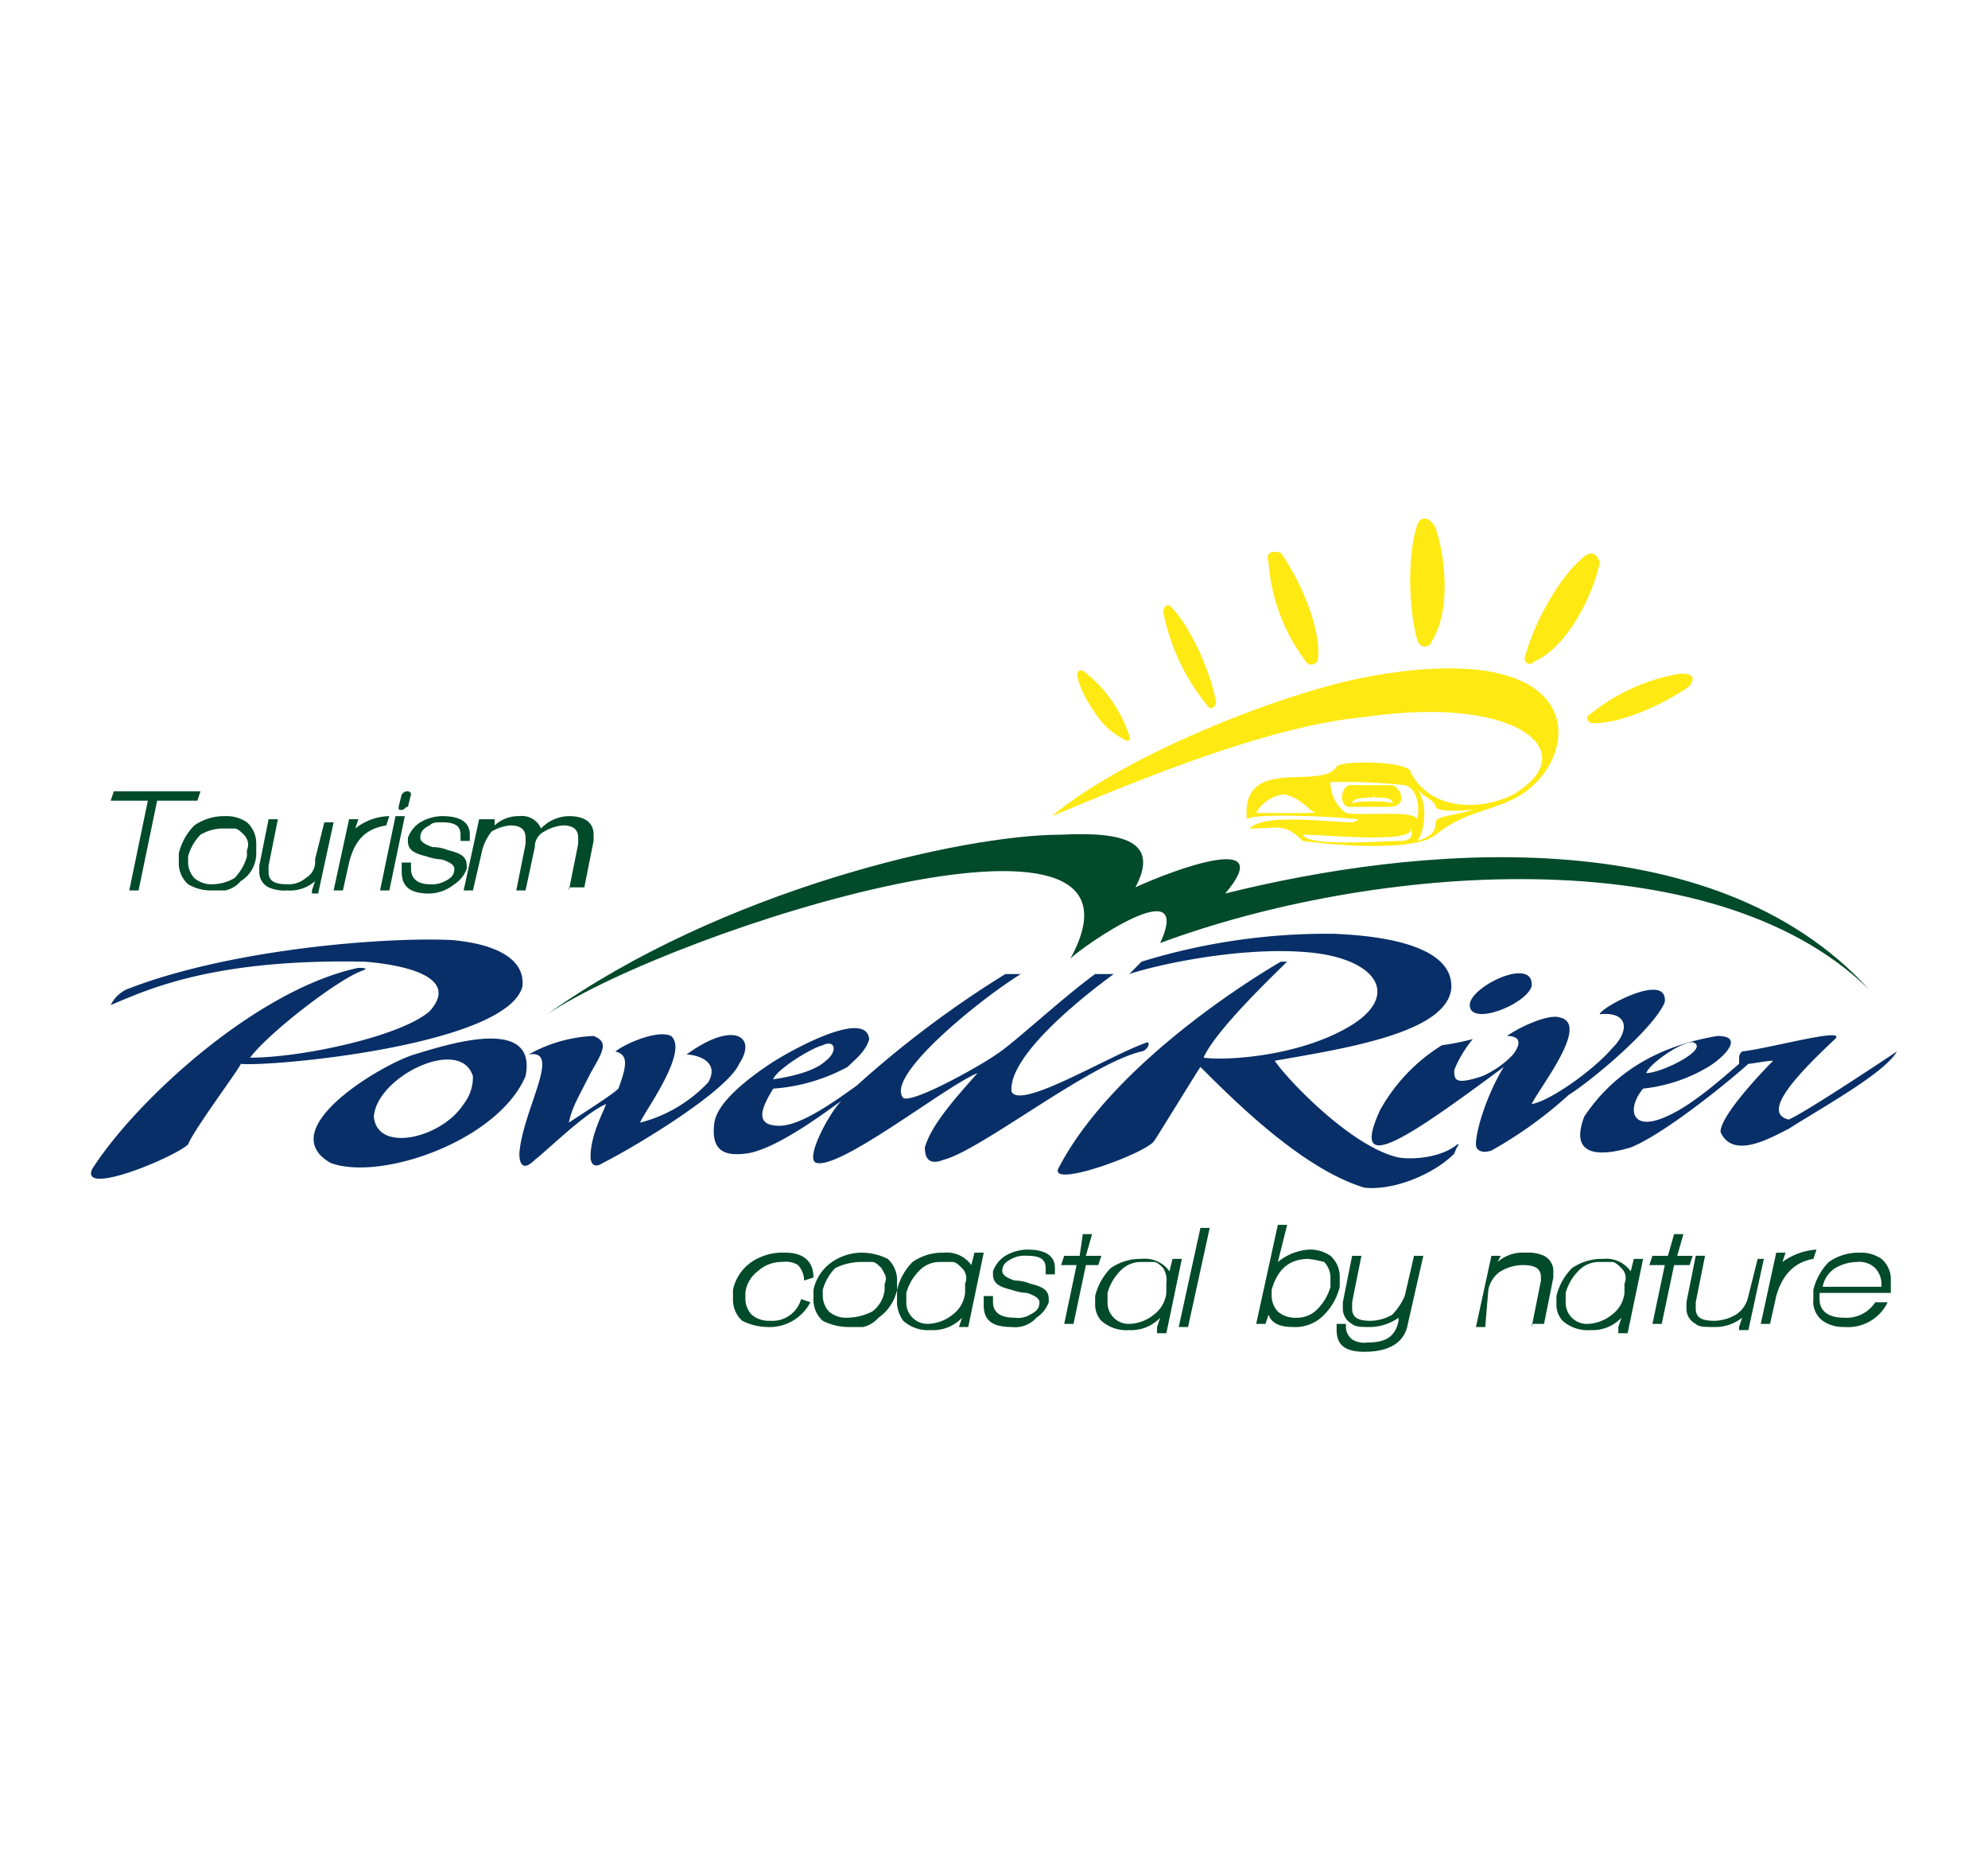 <?xml version="1.0" encoding="UTF-8"?> <svg xmlns="http://www.w3.org/2000/svg" xmlns:xlink="http://www.w3.org/1999/xlink" width="217" height="204" viewBox="0 0 217 204"><rect x="0" y="0" width="217" height="204" fill="#808080" stroke="none"/><defs><clipPath id="clip-TourismPowellRiver-logo"><rect width="217" height="204"></rect></clipPath></defs><g id="TourismPowellRiver-logo" clip-path="url(#clip-TourismPowellRiver-logo)"><rect width="217" height="204" fill="#fff"></rect><g id="logo" transform="translate(-116.274 53.711)"><g id="Group_1" data-name="Group 1" transform="translate(126.211 2.873)"><path id="Path_1" data-name="Path 1" d="M291.934,78.79c-10.813,0-37.171,6.083-56.094,19.6,14.193-9.462,68.26-26.358,57.108-6.083,1.352-1.352,13.517-9.8,9.8-1.69,22.641-8.448,60.15-11.827,77.383,5.069C362.9,76.763,330.118,80.142,309.843,85.211c5.745-6.758-5.407-2.7-9.8-.676,2.7-5.069-1.352-6.083-8.11-5.745" transform="translate(-186.045 -44.276)" fill="#014a2a" fill-rule="evenodd"></path><path id="Path_2" data-name="Path 2" d="M495.915,40.174a21.058,21.058,0,0,0-9.8,4.393c-.676.338-.338,1.014.338,1.014,3.379,0,8.11-2.365,10.475-4.055.676-1.014.338-1.352-1.014-1.352" transform="translate(-322.442 -23.232)" fill="#ffe912" fill-rule="evenodd"></path><path id="Path_3" data-name="Path 3" d="M476.909,11.912c-2.365,2.028-5.069,6.758-6.083,10.475-.338.676.338,1.352,1.014.676,3.717-1.69,6.42-7.434,7.1-10.813-.338-1.014-1.014-1.352-2.028-.338" transform="translate(-314.25 -7.472)" fill="#ffe912" fill-rule="evenodd"></path><path id="Path_4" data-name="Path 4" d="M383.889,24.446a22.977,22.977,0,0,0,4.731,10.138c.338.676,1.014.338,1.014-.338-.676-3.717-3.041-8.448-4.731-10.138-.338-.676-1.014-.338-1.014.338" transform="translate(-266.849 -14.262)" fill="#ffe912" fill-rule="evenodd"></path><path id="Path_5" data-name="Path 5" d="M364.176,42.437c1.014,1.69,2.027,3.379,4.055,4.393.338.338,1.014.338.676-.338a14.653,14.653,0,0,0-5.069-7.1c-1.352-.338,0,2.365.338,3.041" transform="translate(-255.584 -22.791)" fill="#ffe912" fill-rule="evenodd"></path><path id="Path_6" data-name="Path 6" d="M409.079,12.021a20.432,20.432,0,0,0,4.055,10.813.726.726,0,0,0,1.352-.338c.338-3.717-2.365-9.124-4.055-11.489-1.014-.338-1.69,0-1.352,1.014" transform="translate(-280.55 -7.243)" fill="#ffe912" fill-rule="evenodd"></path><path id="Path_7" data-name="Path 7" d="M408.47,51.977h0c6.083-4.393-1.014-10.138-17.234-7.772-11.151,1.014-26.7,7.772-34.13,10.813,8.11-6.758,25.344-13.517,34.468-15.206,25.682-4.731,23.316,10.138,15.544,13.517-3.041,1.352-5.069,1.352-8.11,3.717-2.028,1.69-9.462,1.352-14.53.676-2.027-2.028-2.7-1.352-5.745-1.352,1.352-1.69,8.786-.676,11.151-.676a1.18,1.18,0,0,0,.676-.338c-3.379-.338-11.489-.676-12.165,0-.676-7.1,8.11-3.041,9.8-5.745.338-.676,8.11-.676,8.11.676,2.7,5.069,9.8,3.717,12.165,1.69m-13.179,5.745h0c.676,0,1.352-.338,1.014-1.352.338,1.69-9.124.676-11.827.676.676,1.352,8.448.676,10.813.676M385.83,54.68h0c-1.014-.676-1.69-1.69-3.379-2.028a3.884,3.884,0,0,0-3.041,2.028h6.42m17.234-.338h0c-.676,0-3.717.338-4.055-.338,0-.676-1.352-1.014-2.028-2.028,1.352,2.028.676,5.069,0,5.745,1.014-.338,2.028-.676,2.028-2.028,0-.676,1.69-.676,4.055-1.352m-6.083,1.014c-.338-1.014-5.745-.338-7.772-.676a4.159,4.159,0,0,1-1.69-3.379,62.458,62.458,0,0,1,8.11.338c1.352.338,1.69,2.365,1.352,3.717m-2.7-3.717h-4.731c-1.014.338-1.014,2.365,0,2.365h4.393c2.027,0,1.352-2.028.338-2.365m0,2.028c0-.338-4.393-.338-4.393,0,0-.338.338-.676,2.027-.676a.331.331,0,0,0,.338-.338c0,.338,0,.338.338.338,1.69,0,1.69.338,1.69.676" transform="translate(-252.232 -22.531)" fill="#ffe912" fill-rule="evenodd"></path><path id="Path_8" data-name="Path 8" d="M443.982,3.6c-1.014,3.041-1.014,8.786,0,12.5.338,1.014,1.352,1.014,1.69,0,2.028-3.379,1.352-9.124.338-12.165-.676-1.352-1.69-1.352-2.028-.338" transform="translate(-299.232 -2.873)" fill="#ffe912" fill-rule="evenodd"></path><path id="Path_9" data-name="Path 9" d="M464.3,113.59c.338-3.379-6.758,0-6.758,2.028,0,2.365,6.083,0,6.758-2.028" transform="translate(-307.049 -62.518)" fill="#082f67" fill-rule="evenodd"></path><path id="Path_10" data-name="Path 10" d="M155.392,107.138c-11.151,2.365-24.33,14.531-29.061,21.965-1.352,3.041,9.124-1.352,10.475-2.7.676-1.69,5.745-8.448,5.745-8.786,3.379.338,29.061-2.028,30.751-8.448.338-3.379-3.717-4.731-7.772-5.069-7.434-.338-24.33,1.014-35.481,5.407a3.731,3.731,0,0,0-1.69,1.69c4.055-1.69,11.151-5.069,27.709-4.731,4.393.338,10.475,1.69,7.1,5.407-3.041,2.7-13.855,5.069-19.6,5.069,2.028-2.7,9.462-8.448,12.165-9.462,1.014-.338,0-.338-.338-.338" transform="translate(-126.211 -58.093)" fill="#082f67" fill-rule="evenodd"></path><path id="Path_11" data-name="Path 11" d="M392.01,130.338c3.041.338,7.434-1.352,9.8-3.717.338-1.014.676-1.014.338-1.014-2.027,1.69-5.745,1.69-6.758,1.352-5.069-1.352-11.827-8.448-13.179-10.475,7.772-1.352,18.586-3.041,19.261-7.772.338-3.717-4.393-5.745-12.841-6.083a68.724,68.724,0,0,0-20.951,3.041l-1.352,1.352c3.041-1.014,12.165-3.041,19.6-2.365s10.138,4.731,4.393,8.11-13.855,3.717-15.882,3.379c1.352-3.041,7.772-9.124,9.124-10.475h-.676s-17.91,10.138-24.33,22.641c-.676,2.028,9.462-1.69,10.475-3.041.676-1.014,4.393-7.1,5.069-8.11,3.717,3.717,11.151,11.151,17.91,13.179" transform="translate(-253.005 -57.301)" fill="#082f67" fill-rule="evenodd"></path><path id="Path_12" data-name="Path 12" d="M465.968,117.44c.338-3.379-7.1.676-7.1,1.352,3.041-.338,3.379,1.69,1.352,3.717-2.027,2.365-6.758,5.745-8.786,6.083,1.014-2.028,6.42-8.786,3.041-9.462-1.014-.338-3.717.676-5.745,2.028,1.352,0,1.69.676.676,2.028a10.3,10.3,0,0,1-3.379,2.365c-3.041,1.014-3.041.338-3.041-.676a12.652,12.652,0,0,1,2.028-3.379,28.3,28.3,0,0,1-3.379.676,19.4,19.4,0,0,0-6.758,7.1c-3.379,7.434,3.041,3.041,13.517-4.731-1.69,2.7-3.041,6.758-3.041,8.448,0,.676.676,1.014,1.69.676a45.742,45.742,0,0,0,8.448-6.083c2.7-1.69,9.462-7.434,10.476-10.138" transform="translate(-294.185 -64.678)" fill="#082f67" fill-rule="evenodd"></path><path id="Path_13" data-name="Path 13" d="M230.157,129.028c3.717-.676-.676,6.083-1.014,10.813,0,1.014.338,2.028,1.69.676,1.352-1.014,5.407-5.069,7.772-6.083-.338,1.014-1.69,3.379-1.69,5.745,0,.676.338,1.352,1.352.676,3.379-1.69,13.517-7.772,14.868-10.813,2.027-3.041-.676-4.731-5.745-1.014,1.014,0,3.717.676,2.365,3.041a15.55,15.55,0,0,1-7.434,4.393c.338-1.014,5.407-7.772,3.379-9.462-1.352-.676-4.731.676-6.083,1.69,1.352.338,1.352,1.352.338,4.055-.676.676-3.379,2.365-5.407,3.717.338-1.69,1.014-2.7,2.365-5.407,1.352-2.365,2.028-3.379.338-4.055a15.842,15.842,0,0,0-7.1,2.027" transform="translate(-182.39 -70.521)" fill="#082f67" fill-rule="evenodd"></path><path id="Path_14" data-name="Path 14" d="M190.672,129.588h0c3.379-1.014,13.517-4.393,12.165,2.365-3.041,7.1-15.882,11.489-21.289,9.462-6.42-3.717,5.745-10.813,9.124-11.827m-4.393,6.758h0c.338,4.055,7.434,2.365,9.8-1.352a4.717,4.717,0,0,0,1.014-3.041c-1.352-4.393-10.475,0-10.813,4.393" transform="translate(-155.409 -71.081)" fill="#082f67" fill-rule="evenodd"></path><path id="Path_15" data-name="Path 15" d="M275.938,128.56h0c.338-2.365,4.055-5.069,6.083-6.42s10.475-6.083,10.813-2.7c-.338,1.352-1.69,2.365-2.365,3.041a19.925,19.925,0,0,1-8.11,2.365c-1.014,1.69-2.365,4.055.676,4.055,2.365,0,6.083-2.7,8.448-4.393A112.464,112.464,0,0,1,307.7,112.34h1.69c-4.393,2.7-14.868,11.151-12.841,13.517,1.014.676,8.786-3.717,10.138-4.731,1.69-1.014,7.1-6.083,10.813-8.786h2.027c-6.42,4.731-11.489,9.8-11.151,12.841,1.014,2.028,10.813-4.055,14.868-5.407.338.338-.338,1.014-.676,1.014-5.745,1.352-17.572,10.813-21.627,11.827-1.69.676-2.027-.338-2.027-1.352.676-2.365,3.041-5.069,5.745-8.11-3.379,1.352-14.868,10.475-17.572,9.8-1.352-.338,1.352-5.407,2.7-6.758-1.014.676-7.1,5.407-10.475,5.745-2.7.338-3.717-.676-3.379-3.379m11.827-8.448h0c-1.352.338-5.069,2.7-5.407,3.717,2.365-.338,4.731-1.014,5.745-2.028,1.352-1.014,1.014-2.365-.338-1.69" transform="translate(-207.896 -62.619)" fill="#082f67" fill-rule="evenodd"></path><path id="Path_16" data-name="Path 16" d="M518.659,128.818h0c-1.352,2.365-8.11,6.083-11.827,8.448-2.028,1.014-6.083,3.379-7.434.338,0-2.028,5.745-7.772,5.745-7.772-.676,0-2.365.338-2.7.338-3.041,2.7-9.462,7.772-12.841,9.124-3.379,1.014-6.758,1.014-5.069-3.379,3.379-5.069,8.448-7.772,14.531-8.786,3.041,0,.676,2.365-1.014,3.379a17.459,17.459,0,0,1-7.1,2.365c-1.69,2.027-1.352,4.393,1.69,3.379s6.42-4.055,8.786-6.083c0-1.014,0-1.014.338-1.352,3.041-.338,11.489-2.7,10.138-1.352-5.069,4.731-7.772,8.11-5.069,8.786,1.69-.676,10.813-6.758,11.827-7.434h0m-27.371,2.365h0c1.69,0,7.1-2.7,5.069-3.379-1.352,0-4.731,2.365-5.069,3.379" transform="translate(-321.533 -70.649)" fill="#082f67" fill-rule="evenodd"></path><path id="Path_17" data-name="Path 17" d="M145.075,186.737" transform="translate(-136.506 -103.224)" fill="#082f67" fill-rule="evenodd"></path><path id="Path_18" data-name="Path 18" d="M147.306,185.993" transform="translate(-137.725 -102.818)" fill="#082f67" fill-rule="evenodd"></path></g><g id="Group_2" data-name="Group 2" transform="translate(196.28 79.965)"><path id="Path_19" data-name="Path 19" d="M284.194,187.407a6.366,6.366,0,0,1-2.7-.676,3.068,3.068,0,0,1-1.014-2.365v-1.014a4.921,4.921,0,0,1,2.027-3.041,6.07,6.07,0,0,1,3.717-1.014c2.027,0,3.041,1.014,3.041,2.7l-1.014.338a2.581,2.581,0,0,0-.676-1.69,2.532,2.532,0,0,0-1.69-.338,3.837,3.837,0,0,0-2.7,1.014,3.421,3.421,0,0,0-1.352,2.365v.676a2.581,2.581,0,0,0,.676,1.69,2.857,2.857,0,0,0,2.028.676,3.253,3.253,0,0,0,3.379-2.365l1.014.338A5.022,5.022,0,0,1,284.194,187.407Z" transform="translate(-280.477 -176.256)" fill="#014a2a"></path><path id="Path_20" data-name="Path 20" d="M306.917,186.394a3.088,3.088,0,0,1-1.69,1.014h-1.69a6.366,6.366,0,0,1-2.7-.676,3.068,3.068,0,0,1-1.014-2.365v-1.014a4.921,4.921,0,0,1,2.027-3.041,5.709,5.709,0,0,1,3.379-1.014,6.366,6.366,0,0,1,2.7.676,3.068,3.068,0,0,1,1.014,2.365v1.014A4.921,4.921,0,0,1,306.917,186.394Zm.338-5.407c-.338-.338-.676-.676-1.014-.676h-1.352a6.366,6.366,0,0,0-2.7.676,5.447,5.447,0,0,0-1.352,2.365v.676a2.581,2.581,0,0,0,.676,1.69,2.857,2.857,0,0,0,2.027.676,6.366,6.366,0,0,0,2.7-.676,3.42,3.42,0,0,0,1.352-2.365v-.676C307.931,182,307.593,181.663,307.255,180.987Z" transform="translate(-291.035 -176.256)" fill="#014a2a"></path><path id="Path_21" data-name="Path 21" d="M326.666,187.407l.338-1.014a4.338,4.338,0,0,1-3.379,1.352,4.13,4.13,0,0,1-3.041-1.014,3.643,3.643,0,0,1-.676-2.365v-1.014a6.534,6.534,0,0,1,1.69-3.041,5.709,5.709,0,0,1,3.379-1.014,3.294,3.294,0,0,1,3.041,1.352l.338-1.352h1.014l-1.69,8.11Zm.338-6.42c-.338-.338-.676-.676-1.014-.676h-1.352a3.068,3.068,0,0,0-2.365,1.014,5.446,5.446,0,0,0-1.352,2.365V184.7a2.31,2.31,0,0,0,2.365,2.365,4.494,4.494,0,0,0,2.7-1.014,3.42,3.42,0,0,0,1.352-2.365v-1.014A1.486,1.486,0,0,0,327,180.987Z" transform="translate(-301.998 -176.256)" fill="#014a2a"></path><path id="Path_22" data-name="Path 22" d="M343.78,187c-2.027,0-3.041-.676-3.041-2.365v-1.014h1.014v.676c0,1.014.676,1.69,2.365,1.69a2.532,2.532,0,0,0,1.69-.338c.676-.338,1.014-.676,1.014-1.352,0-.338-.338-.676-1.352-1.014a5.915,5.915,0,0,1-1.69-.338c-1.352-.338-2.027-.676-2.027-1.69v-.338a3.374,3.374,0,0,1,1.352-1.69,4.884,4.884,0,0,1,2.365-.676q3.041,0,3.041,2.027v.676H347.5v-.676c0-1.014-.676-1.352-2.028-1.352a3.046,3.046,0,0,0-1.69.338c-.676.338-1.014.676-1.014,1.352,0,.338.338.676,1.352,1.014a4.522,4.522,0,0,1,1.69.338c1.352.338,2.028.676,2.028,1.69v.338a3.374,3.374,0,0,1-1.352,1.69A3.083,3.083,0,0,1,343.78,187Z" transform="translate(-313.368 -175.85)" fill="#014a2a"></path><path id="Path_23" data-name="Path 23" d="M362.042,178.213l-1.352,6.42h-1.014l1.352-6.42h-1.69l.338-1.014h1.69l.338-2.365h1.014l-.676,2.365h1.69l-.338,1.014Z" transform="translate(-323.519 -173.82)" fill="#014a2a"></path><path id="Path_24" data-name="Path 24" d="M374.28,188.219l.338-1.014a4.339,4.339,0,0,1-3.379,1.352,4.13,4.13,0,0,1-3.041-1.014,2.581,2.581,0,0,1-.676-1.69V184.84a6.534,6.534,0,0,1,1.69-3.041,5.709,5.709,0,0,1,3.379-1.014,3.294,3.294,0,0,1,3.041,1.352l.338-1.352h1.014l-1.69,8.11H374.28Zm.676-6.42c-.338-.338-.676-.676-1.014-.676h-1.352a3.068,3.068,0,0,0-2.365,1.014,5.446,5.446,0,0,0-1.352,2.365v1.014a2.31,2.31,0,0,0,2.365,2.365,4.494,4.494,0,0,0,2.7-1.014,3.42,3.42,0,0,0,1.352-2.365v-1.014A2.532,2.532,0,0,0,374.956,181.8Z" transform="translate(-327.986 -177.068)" fill="#014a2a"></path><path id="Path_25" data-name="Path 25" d="M387.609,184.159l2.365-10.813h1.014l-2.365,10.813Z" transform="translate(-338.949 -173.008)" fill="#014a2a"></path><path id="Path_26" data-name="Path 26" d="M410.264,183.753c-1.352,0-2.365-.338-2.7-1.352l-.338,1.014h-1.014l2.365-10.813h1.014l-1.014,4.055a6,6,0,0,1,3.379-1.352,3.938,3.938,0,0,1,2.365.676,3.068,3.068,0,0,1,1.014,2.365v1.014a6.534,6.534,0,0,1-1.69,3.041A4.339,4.339,0,0,1,410.264,183.753Zm1.69-7.434c-2.027,0-3.379,1.014-4.055,3.379v.676a2.581,2.581,0,0,0,.676,1.69,2.857,2.857,0,0,0,2.028.676,3.068,3.068,0,0,0,2.365-1.014,5.446,5.446,0,0,0,1.352-2.365v-1.014a2.581,2.581,0,0,0-.676-1.69A14.634,14.634,0,0,0,411.953,176.319Z" transform="translate(-349.1 -172.601)" fill="#014a2a"></path><path id="Path_27" data-name="Path 27" d="M428.593,190.517c-2.027,0-3.041-.676-3.041-2.365v-.676h1.014v.338a1.756,1.756,0,0,0,.676,1.352,2.532,2.532,0,0,0,1.69.338c2.027,0,3.041-.676,3.379-2.365V186.8a5.45,5.45,0,0,1-3.041,1.014c-1.014,0-1.69,0-2.027-.338a1.858,1.858,0,0,1-1.014-1.69v-.676l1.014-5.069h1.014l-1.014,5.069v.676c0,1.014.676,1.352,2.027,1.352a4.884,4.884,0,0,0,2.365-.676,7.069,7.069,0,0,0,1.352-2.027L434,180.041h1.014l-1.69,7.434C432.986,189.5,431.3,190.517,428.593,190.517Z" transform="translate(-359.658 -176.662)" fill="#014a2a"></path><path id="Path_28" data-name="Path 28" d="M465.113,187.407l1.014-5.069V182c0-1.014-.676-1.352-2.027-1.352a4.884,4.884,0,0,0-2.365.676,3.1,3.1,0,0,0-1.352,2.028l-.338,4.055h-1.014l1.69-7.772h1.014l-.338.676a4.131,4.131,0,0,1,3.041-1.014,4.286,4.286,0,0,1,2.027.338,1.858,1.858,0,0,1,1.014,1.69V182l-1.014,5.069h-1.352Z" transform="translate(-377.93 -176.256)" fill="#014a2a"></path><path id="Path_29" data-name="Path 29" d="M485.132,188.219l.338-1.014a4.338,4.338,0,0,1-3.379,1.352,4.131,4.131,0,0,1-3.041-1.014,2.581,2.581,0,0,1-.676-1.69V184.84a6.534,6.534,0,0,1,1.69-3.041,5.709,5.709,0,0,1,3.379-1.014,3.294,3.294,0,0,1,3.041,1.352l.338-1.352h1.014l-1.69,8.11h-1.014Zm.338-6.42c-.338-.338-.676-.676-1.014-.676H483.1a3.068,3.068,0,0,0-2.365,1.014,5.447,5.447,0,0,0-1.352,2.365v1.014a2.31,2.31,0,0,0,2.365,2.365,4.494,4.494,0,0,0,2.7-1.014,3.42,3.42,0,0,0,1.352-2.365v-1.014A1.486,1.486,0,0,0,485.47,181.8Z" transform="translate(-388.488 -177.068)" fill="#014a2a"></path><path id="Path_30" data-name="Path 30" d="M503.4,178.213l-1.352,6.42h-1.014l1.352-6.42h-1.69l.338-1.014h1.69l.676-2.365h1.014l-.676,2.365h1.69l-.338,1.014Z" transform="translate(-400.669 -173.82)" fill="#014a2a"></path><path id="Path_31" data-name="Path 31" d="M515.365,187.813l.338-1.014a4.717,4.717,0,0,1-3.041,1.014c-1.014,0-1.69,0-2.028-.338a1.858,1.858,0,0,1-1.014-1.69v-.676l1.014-5.069h1.014l-1.014,5.069v.676c0,1.014.676,1.352,2.028,1.352a4.884,4.884,0,0,0,2.365-.676,3.1,3.1,0,0,0,1.352-2.028l1.014-4.055h.676l-1.69,7.772h-1.014Z" transform="translate(-405.542 -176.662)" fill="#014a2a"></path><path id="Path_32" data-name="Path 32" d="M529.166,183.622l-.676,3.041h-1.014l1.69-7.772h1.014l-.338,1.014a7.086,7.086,0,0,1,3.717-1.352l-.338,1.014Q530.179,180.074,529.166,183.622Z" transform="translate(-415.287 -175.85)" fill="#014a2a"></path><path id="Path_33" data-name="Path 33" d="M540.8,183.69v.676c0,1.352,1.014,2.028,2.7,2.028a3.729,3.729,0,0,0,3.379-1.69h1.352a4.8,4.8,0,0,1-4.731,2.7,3.938,3.938,0,0,1-2.365-.676,2.631,2.631,0,0,1-1.014-2.365v-1.014a6.534,6.534,0,0,1,1.69-3.041,5.709,5.709,0,0,1,3.379-1.014,3.938,3.938,0,0,1,2.365.676A2.921,2.921,0,0,1,548.572,182v1.69H540.8Zm4.055-3.379a4.884,4.884,0,0,0-2.365.676,3.1,3.1,0,0,0-1.352,2.028h6.42v-.338a2.581,2.581,0,0,0-.676-1.69A2.483,2.483,0,0,0,544.854,180.311Z" transform="translate(-422.19 -176.256)" fill="#014a2a"></path></g><g id="Group_3" data-name="Group 3" transform="translate(128.358 32.657)"><path id="Path_34" data-name="Path 34" d="M136.008,69.459l-2.028,9.8h-1.014l2.028-9.8h-4.055l.338-1.014h9.462l-.338,1.014Z" transform="translate(-130.939 -68.445)" fill="#014a2a"></path><path id="Path_35" data-name="Path 35" d="M154.065,81.493a3.088,3.088,0,0,1-1.69,1.014h-1.69a4.884,4.884,0,0,1-2.365-.676,3.068,3.068,0,0,1-1.014-2.365V78.452A6.534,6.534,0,0,1,149,75.411a5.709,5.709,0,0,1,3.379-1.014,3.938,3.938,0,0,1,2.365.676,3.068,3.068,0,0,1,1.014,2.365v1.014A3.549,3.549,0,0,1,154.065,81.493Zm.338-5.069c-.338-.338-.676-.676-1.014-.676h-1.352a4.884,4.884,0,0,0-2.365.676,5.447,5.447,0,0,0-1.352,2.365v.676a2.581,2.581,0,0,0,.676,1.69,2.857,2.857,0,0,0,2.028.676,4.884,4.884,0,0,0,2.365-.676,5.446,5.446,0,0,0,1.352-2.365v-.676A1.486,1.486,0,0,0,154.4,76.425Z" transform="translate(-139.872 -71.694)" fill="#014a2a"></path><path id="Path_36" data-name="Path 36" d="M172.394,82.913l.338-1.014a4.131,4.131,0,0,1-3.041,1.014,4.286,4.286,0,0,1-2.028-.338,1.858,1.858,0,0,1-1.014-1.69V80.21l1.014-5.069h1.014l-1.014,5.069v.676c0,1.014.676,1.352,2.028,1.352a2.857,2.857,0,0,0,2.028-.676,2.043,2.043,0,0,0,1.014-2.028l1.014-4.055h1.014l-1.69,7.772h-.676Z" transform="translate(-150.43 -72.1)" fill="#014a2a"></path><path id="Path_37" data-name="Path 37" d="M186.195,79.466l-.676,3.041h-1.014l1.69-7.772h1.014l-.338,1.014a6.15,6.15,0,0,1,3.717-1.352l-.338,1.014C188.222,75.749,186.87,76.763,186.195,79.466Z" transform="translate(-160.175 -71.694)" fill="#014a2a"></path><path id="Path_38" data-name="Path 38" d="M195.665,79.259l1.69-8.11h1.014l-1.69,8.11Zm2.365-8.786c-.338,0-.338,0-.338-.338l.338-1.352c.338-.338.338-.338.676-.338a.331.331,0,0,1,.338.338l-.338,1.352C198.368,70.135,198.368,70.473,198.03,70.473Z" transform="translate(-166.266 -68.445)" fill="#014a2a"></path><path id="Path_39" data-name="Path 39" d="M203.914,82.845c-2.028,0-3.041-.676-3.041-2.365V79.466h1.014v.676c0,1.014.676,1.69,2.028,1.69a3.046,3.046,0,0,0,1.69-.338c.676-.338,1.014-.676,1.014-1.352,0-.338-.338-.676-1.352-1.014a5.914,5.914,0,0,1-1.69-.338c-1.352-.338-2.028-.676-2.028-1.69v-.338a3.374,3.374,0,0,1,1.352-1.69,4.884,4.884,0,0,1,2.365-.676q3.041,0,3.041,2.028V77.1h-1.014v-.676c0-1.014-.676-1.352-2.028-1.352-.676,0-1.014,0-1.352.338-.676.338-1.014.676-1.014,1.352,0,.338.338.676,1.352,1.014a4.522,4.522,0,0,1,1.69.338c1.352.338,2.028.676,2.028,1.69v.338a3.374,3.374,0,0,1-1.352,1.69A4.494,4.494,0,0,1,203.914,82.845Z" transform="translate(-169.108 -71.694)" fill="#014a2a"></path><path id="Path_40" data-name="Path 40" d="M227.241,82.507l1.014-5.069v-.676c0-1.014-.676-1.352-1.69-1.352a4.8,4.8,0,0,0-2.028.676,1.858,1.858,0,0,0-1.014,1.69l-1.014,4.731H221.5l1.014-5.069v-.676c0-1.014-.676-1.352-1.69-1.352a4.8,4.8,0,0,0-2.027.676,5.5,5.5,0,0,0-1.014,2.028l-1.014,4.393h-1.014l1.69-7.772h1.69v.676a3.837,3.837,0,0,1,2.7-1.014,2.262,2.262,0,0,1,2.365,1.352,4.283,4.283,0,0,1,3.041-1.352c1.69,0,2.7.676,2.7,2.028V77.1l-1.014,5.069h-1.69Z" transform="translate(-177.229 -71.694)" fill="#014a2a"></path></g></g></g></svg> 